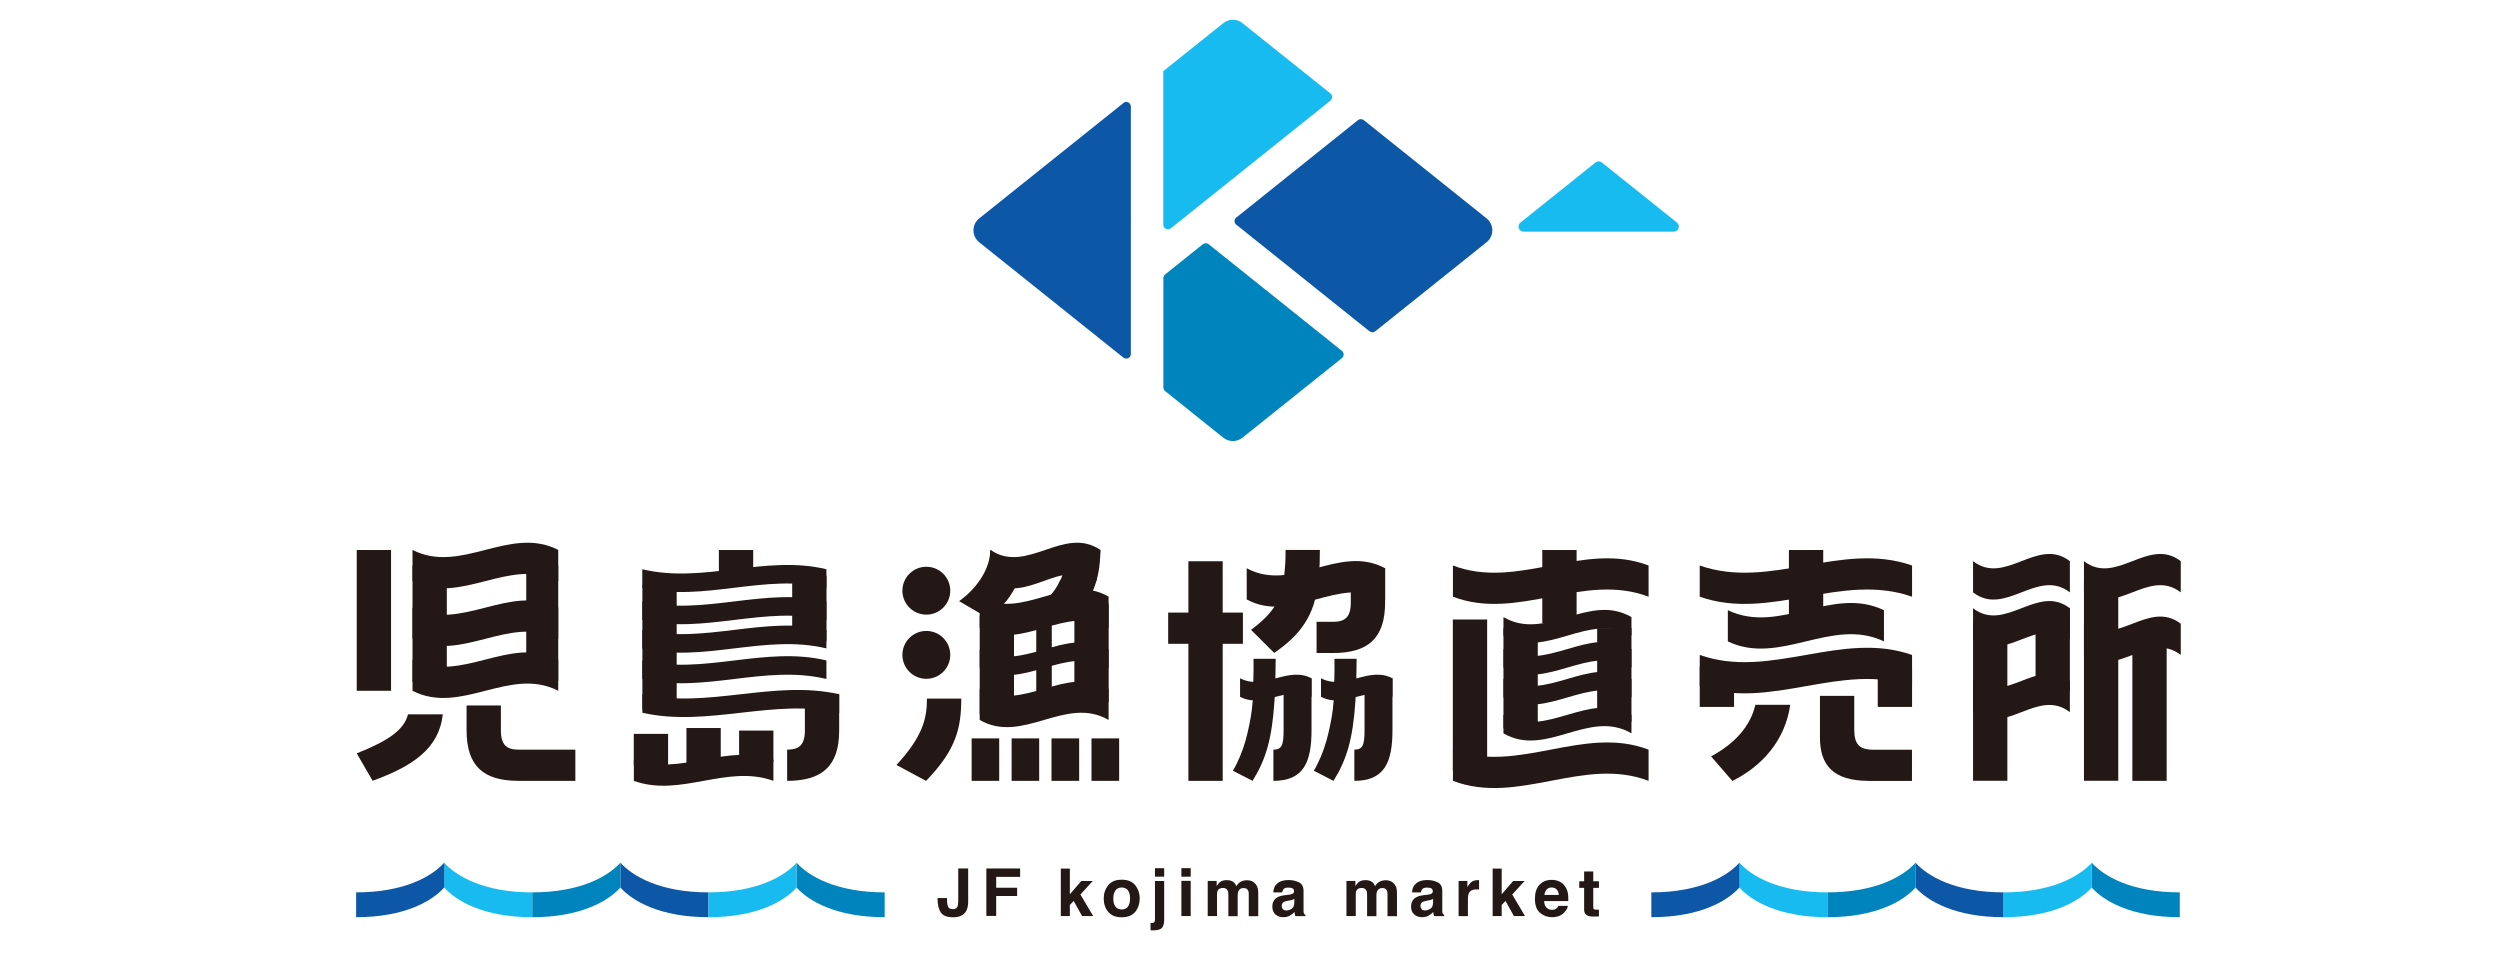 <?xml version="1.0" encoding="UTF-8"?>
<svg id="_レイヤー_2" data-name="レイヤー 2" xmlns="http://www.w3.org/2000/svg" viewBox="0 0 282 110">
  <defs>
    <style>
      .cls-1 {
        fill: #17bbef;
      }

      .cls-2 {
        fill: #0d57a7;
      }

      .cls-3 {
        fill: none;
      }

      .cls-4 {
        fill: #231815;
      }

      .cls-5 {
        fill: #0084be;
      }
    </style>
  </defs>
  <g id="_文字" data-name="文字">
    <g>
      <g>
        <g>
          <path class="cls-4" d="M108.09,101.72v-3.76h1.12v3.74c0,.46-.08,.82-.24,1.09-.27,.45-.75,.68-1.45,.68s-1.16-.18-1.4-.55c-.24-.37-.36-.86-.36-1.5v-.12h1.06v.12c0,.42,.06,.71,.14,.88s.26,.25,.52,.25,.44-.09,.52-.28c.05-.11,.08-.29,.08-.55Z"/>
          <path class="cls-4" d="M115.06,98.91h-2.69v1.23h2.36v.93h-2.36v2.25h-1.11v-5.36h3.81v.94Z"/>
          <path class="cls-4" d="M123.31,103.33h-1.25l-.95-1.7-.43,.45v1.25h-1.02v-5.35h1.02v2.89l1.29-1.49h1.29l-1.39,1.52,1.44,2.43Z"/>
          <path class="cls-4" d="M128.06,99.86c.33,.42,.5,.92,.5,1.49s-.17,1.08-.5,1.5c-.34,.41-.84,.62-1.53,.62s-1.19-.21-1.53-.62c-.34-.41-.5-.91-.5-1.5s.17-1.07,.5-1.49c.33-.42,.84-.63,1.53-.63s1.19,.21,1.53,.63Zm-1.53,.25c-.3,0-.54,.11-.7,.32-.16,.21-.25,.52-.25,.92s.08,.71,.25,.92c.16,.22,.4,.32,.7,.32s.54-.11,.7-.32c.16-.22,.24-.52,.24-.92s-.08-.71-.24-.92-.4-.32-.7-.32Z"/>
          <path class="cls-4" d="M130.28,99.38h1.04v4.38c0,.4-.08,.7-.24,.89-.16,.19-.47,.29-.93,.29-.03,0-.08,0-.14,0-.06,0-.14,0-.23,0v-.83c.06,0,.1,0,.12,0,.02,0,.05,0,.07,0,.1,0,.18-.03,.23-.08s.08-.15,.08-.29v-4.36Zm0-1.45h1.04v.96h-1.04v-.96Z"/>
          <path class="cls-4" d="M134.31,97.93v.96h-1.05v-.96h1.05Zm0,1.43v3.97h-1.05v-3.97h1.05Z"/>
          <path class="cls-4" d="M138.47,100.45c-.09-.19-.26-.29-.51-.29-.3,0-.5,.1-.6,.29-.06,.11-.08,.27-.08,.49v2.39h-1.05v-3.96h1.01v.58c.13-.21,.25-.35,.36-.44,.2-.16,.46-.23,.78-.23,.3,0,.55,.07,.74,.2,.15,.12,.26,.28,.34,.48,.14-.23,.3-.4,.51-.51,.21-.11,.45-.16,.71-.16,.17,0,.35,.03,.52,.1,.17,.07,.32,.19,.46,.36,.11,.14,.19,.31,.23,.51,.02,.13,.04,.33,.04,.59v2.5h-1.07v-2.53c0-.15-.02-.27-.07-.37-.09-.18-.26-.28-.51-.28-.29,0-.48,.12-.59,.36-.06,.13-.08,.28-.08,.46v2.36h-1.05v-2.36c0-.24-.02-.41-.07-.51Z"/>
          <path class="cls-4" d="M143.96,99.79c.27-.35,.75-.52,1.41-.52,.43,0,.82,.09,1.16,.26,.34,.17,.51,.5,.51,.98v1.82c0,.13,0,.28,0,.46,0,.14,.03,.23,.06,.28,.03,.05,.08,.09,.15,.12v.15h-1.13c-.03-.08-.05-.16-.07-.23-.01-.07-.02-.15-.03-.24-.14,.16-.31,.29-.5,.4-.22,.13-.48,.19-.76,.19-.36,0-.66-.1-.89-.31s-.35-.5-.35-.87c0-.49,.19-.84,.56-1.06,.21-.12,.51-.2,.91-.25l.35-.04c.19-.02,.33-.05,.41-.09,.15-.06,.22-.16,.22-.29,0-.16-.06-.28-.17-.34-.11-.06-.28-.09-.5-.09-.25,0-.42,.06-.52,.18-.07,.09-.12,.21-.15,.36h-1c.02-.35,.12-.63,.29-.86Zm.77,2.79c.1,.08,.22,.12,.36,.12,.22,0,.43-.07,.62-.2,.19-.13,.29-.37,.29-.72v-.39c-.07,.04-.13,.08-.2,.1-.07,.03-.16,.05-.28,.07l-.23,.04c-.22,.04-.38,.09-.47,.14-.16,.09-.24,.24-.24,.44,0,.18,.05,.3,.15,.38Z"/>
          <path class="cls-4" d="M154.12,100.45c-.09-.19-.26-.29-.51-.29-.3,0-.5,.1-.6,.29-.06,.11-.08,.27-.08,.49v2.39h-1.05v-3.96h1.01v.58c.13-.21,.25-.35,.36-.44,.2-.16,.46-.23,.78-.23,.3,0,.55,.07,.74,.2,.15,.12,.26,.28,.34,.48,.14-.23,.3-.4,.51-.51,.21-.11,.45-.16,.71-.16,.17,0,.35,.03,.52,.1,.17,.07,.32,.19,.46,.36,.11,.14,.19,.31,.23,.51,.02,.13,.04,.33,.04,.59v2.5h-1.07v-2.53c0-.15-.02-.27-.07-.37-.09-.18-.26-.28-.51-.28-.29,0-.48,.12-.59,.36-.06,.13-.08,.28-.08,.46v2.36h-1.05v-2.36c0-.24-.02-.41-.07-.51Z"/>
          <path class="cls-4" d="M159.61,99.79c.27-.35,.75-.52,1.41-.52,.43,0,.82,.09,1.16,.26,.34,.17,.51,.5,.51,.98v1.82c0,.13,0,.28,0,.46,0,.14,.03,.23,.06,.28,.03,.05,.08,.09,.15,.12v.15h-1.13c-.03-.08-.05-.16-.07-.23-.01-.07-.02-.15-.03-.24-.14,.16-.31,.29-.5,.4-.22,.13-.48,.19-.76,.19-.36,0-.66-.1-.89-.31s-.35-.5-.35-.87c0-.49,.19-.84,.56-1.06,.21-.12,.51-.2,.91-.25l.35-.04c.19-.02,.33-.05,.41-.09,.15-.06,.22-.16,.22-.29,0-.16-.06-.28-.17-.34-.11-.06-.28-.09-.5-.09-.25,0-.42,.06-.52,.18-.07,.09-.12,.21-.15,.36h-1c.02-.35,.12-.63,.29-.86Zm.77,2.79c.1,.08,.22,.12,.36,.12,.22,0,.43-.07,.62-.2,.19-.13,.29-.37,.29-.72v-.39c-.07,.04-.13,.08-.2,.1-.07,.03-.16,.05-.28,.07l-.23,.04c-.22,.04-.38,.09-.47,.14-.16,.09-.24,.24-.24,.44,0,.18,.05,.3,.15,.38Z"/>
          <path class="cls-4" d="M166.54,100.32c-.42,0-.7,.14-.84,.41-.08,.15-.12,.39-.12,.71v1.9h-1.05v-3.97h.99v.69c.16-.26,.3-.45,.42-.54,.19-.16,.45-.24,.76-.24,.02,0,.04,0,.05,0,.01,0,.04,0,.09,0v1.06c-.07,0-.12-.01-.18-.01-.05,0-.09,0-.12,0Z"/>
          <path class="cls-4" d="M172.02,103.33h-1.25l-.95-1.7-.43,.45v1.25h-1.02v-5.35h1.02v2.89l1.29-1.49h1.29l-1.39,1.52,1.44,2.43Z"/>
          <path class="cls-4" d="M176.86,102.16c-.03,.24-.15,.48-.37,.72-.34,.39-.82,.58-1.43,.58-.5,0-.95-.16-1.34-.49-.39-.33-.58-.85-.58-1.59,0-.69,.17-1.21,.52-1.58,.35-.37,.8-.55,1.36-.55,.33,0,.63,.06,.89,.19,.26,.12,.48,.32,.66,.59,.16,.24,.26,.51,.3,.82,.03,.18,.04,.44,.03,.79h-2.72c.01,.4,.14,.68,.38,.84,.14,.1,.32,.15,.52,.15,.21,0,.39-.06,.52-.18,.07-.07,.14-.16,.19-.27h1.06Zm-1.03-1.22c-.02-.27-.1-.48-.25-.62-.15-.14-.33-.21-.56-.21-.24,0-.43,.08-.56,.23s-.22,.35-.25,.61h1.61Z"/>
          <path class="cls-4" d="M180.36,102.59v.78l-.49,.02c-.49,.02-.83-.07-1-.25-.12-.12-.18-.3-.18-.55v-2.44h-.55v-.74h.55v-1.11h1.03v1.11h.64v.74h-.64v2.1c0,.16,.02,.26,.06,.3,.04,.04,.17,.06,.38,.06,.03,0,.06,0,.1,0,.04,0,.07,0,.1,0Z"/>
        </g>
        <g>
          <path class="cls-1" d="M188.78,26.13h-16.91c-.55,0-.79-.69-.36-1.03l8.46-6.77c.21-.17,.51-.17,.72,0l8.46,6.77c.43,.34,.18,1.03-.36,1.03Z"/>
          <g>
            <path class="cls-2" d="M126.72,11.62l-16.26,13.01c-.87,.69-.87,2.01,0,2.7l16.26,13.01c.34,.27,.84,.03,.84-.41V12.02c0-.44-.5-.68-.84-.41Z"/>
            <path class="cls-1" d="M132.07,25.75l18-14.4c.26-.21,.26-.6,0-.81l-9.92-7.93c-.63-.51-1.53-.51-2.16,0l-6.77,5.41V25.34c0,.44,.5,.68,.84,.41Z"/>
            <path class="cls-5" d="M135.69,27.54l-4.27,3.42c-.12,.1-.19,.25-.19,.41v12.33c0,.16,.07,.31,.19,.41l6.57,5.26c.63,.51,1.53,.51,2.16,0l11.22-8.98c.26-.21,.26-.6,0-.81l-15.03-12.03c-.19-.15-.46-.15-.65,0Z"/>
            <path class="cls-2" d="M139.45,25.34l15.03,12.03c.19,.15,.46,.15,.65,0l12.55-10.04c.87-.69,.87-2.01,0-2.7l-13.85-11.08c-.19-.15-.46-.15-.65,0l-13.73,10.99c-.26,.21-.26,.6,0,.81Z"/>
          </g>
        </g>
        <g>
          <g>
            <path class="cls-4" d="M245.99,66.82v-3.52c-3.64-2.81-7.28,2.81-10.92,0v3.52c3.64,2.81,7.28-2.81,10.92,0Z"/>
            <path class="cls-4" d="M245.99,73.88v-3.52c-3.64-2.81-7.28,2.81-10.92,0v3.52c3.64,2.81,7.28-2.81,10.92,0Z"/>
            <rect class="cls-4" x="235.07" y="65.58" width="3.87" height="22.49"/>
            <rect class="cls-4" x="240.53" y="71.61" width="3.87" height="16.47"/>
          </g>
          <g>
            <path class="cls-4" d="M233.48,66.82c0-1.17,0-2.34,0-3.52-3.64-2.81-7.28,2.81-10.92,0v3.52c3.64,2.81,7.28-2.81,10.92,0Z"/>
            <path class="cls-4" d="M233.48,72.13c0-1.17,0-2.34,0-3.52-3.64-2.81-7.28,2.81-10.92,0v3.52c3.64,2.81,7.28-2.81,10.92,0Z"/>
            <path class="cls-4" d="M233.48,80.33c0-1.17,0-2.34,0-3.52-3.64-2.81-7.28,2.81-10.92,0v3.52c3.64,2.81,7.28-2.81,10.92,0Z"/>
            <rect class="cls-4" x="222.56" y="70.07" width="3.87" height="18"/>
            <rect class="cls-4" x="229.61" y="68.61" width="3.87" height="9.36"/>
          </g>
        </g>
        <g>
          <path class="cls-4" d="M185.96,67.31v-3.52c-7.36-2.81-14.72,2.81-22.07,0v3.52c7.36,2.81,14.72-2.81,22.07,0Z"/>
          <path class="cls-4" d="M185.96,88.08v-3.52c-7.36-2.81-14.72,2.81-22.07,0v3.52c7.36,2.81,14.72-2.81,22.07,0Z"/>
          <path class="cls-4" d="M184.03,75.3c0-1.17,0-.91,0-2.09-4.81-2.81-9.63,2.81-14.44,0,0,1.17,0,.91,0,2.09,4.81,2.81,9.63-2.81,14.44,0Z"/>
          <path class="cls-4" d="M184.03,71.7c0-1.17,0-.91,0-2.09-4.81-2.81-9.63,2.81-14.44,0,0,1.17,0,.91,0,2.09,4.81,2.81,9.63-2.81,14.44,0Z"/>
          <path class="cls-4" d="M184.03,82.72c0-1.17,0-.91,0-2.09-4.81-2.81-9.63,2.81-14.44,0,0,1.17,0,.91,0,2.09,4.81,2.81,9.63-2.81,14.44,0Z"/>
          <path class="cls-4" d="M184.03,78.67c0-1.17,0-.91,0-2.09-4.81-2.81-9.63,2.81-14.44,0,0,1.17,0,.91,0,2.09,4.81,2.81,9.63-2.81,14.44,0Z"/>
          <rect class="cls-4" x="173.97" y="62.04" width="3.87" height="8.24"/>
          <rect class="cls-4" x="163.88" y="69.88" width="3.87" height="17.01"/>
          <rect class="cls-4" x="169.59" y="70.85" width="3.87" height="11.32"/>
          <rect class="cls-4" x="180.16" y="70.85" width="3.87" height="10.57"/>
        </g>
        <g>
          <rect class="cls-4" x="40.24" y="62.04" width="3.87" height="15.88"/>
          <g>
            <path class="cls-4" d="M62.97,65.55v-3.52c-5.48-2.81-10.96,2.81-16.44,0v3.52c5.48,2.81,10.96-2.81,16.44,0Z"/>
            <path class="cls-4" d="M62.97,72.06v-3.52c-5.48-2.81-10.96,2.81-16.44,0v3.52c5.48,2.81,10.96-2.81,16.44,0Z"/>
            <path class="cls-4" d="M62.97,77.92v-3.52c-5.48-2.81-10.96,2.81-16.44,0v3.52c5.48,2.81,10.96-2.81,16.44,0Z"/>
            <rect class="cls-4" x="46.53" y="63.79" width="3.87" height="13.13"/>
            <rect class="cls-4" x="59.36" y="63.79" width="3.61" height="13.02"/>
          </g>
          <path class="cls-4" d="M58.5,84.56h6.4v3.52h-6.4c-3.94,0-5.87-1.63-5.87-5.7v-2.8h3.87v2.8c0,1.69,.68,2.18,2.01,2.18Z"/>
          <path class="cls-4" d="M46.02,80.59c-.44,1.71-2.13,2.94-5.78,4.39l1.79,3.09c4.46-1.62,7.48-3.58,7.92-7.49h-3.93Z"/>
        </g>
        <g>
          <path class="cls-4" d="M215.68,67.31v-3.52c-7.98-2.81-15.97,2.81-23.95,0,0,1.17,0,2.34,0,3.52,7.98,2.81,15.97-2.81,23.95,0Z"/>
          <rect class="cls-4" x="201.79" y="62.04" width="3.87" height="8.24"/>
          <path class="cls-4" d="M212.51,72.35c0-1.17,0-2.34,0-3.52-5.87-2.81-11.74,2.81-17.61,0,0,1.17,0,2.34,0,3.52,5.87,2.81,11.74-2.81,17.61,0Z"/>
          <path class="cls-4" d="M210.77,88.08c-3.97,0-5.48-1.76-5.48-4.88v-4.71h3.87v3.77c0,1.63,.5,2.31,2.18,2.31h4.33v3.52h-4.91Z"/>
          <path class="cls-4" d="M198.01,79.49c-.55,2.36-2.24,4.35-5,5.83l2.4,2.77c3.34-1.66,5.95-4.55,6.53-8.59h-3.94Z"/>
          <path class="cls-4" d="M215.68,77.4v-3.52c-7.98-2.81-15.97,2.81-23.95,0,0,1.17,0,2.34,0,3.52,7.98,2.81,15.97-2.81,23.95,0Z"/>
          <rect class="cls-4" x="191.73" y="75.17" width="3.87" height="4.57"/>
          <rect class="cls-4" x="211.81" y="75.17" width="3.87" height="4.57"/>
        </g>
        <g>
          <g>
            <rect class="cls-4" x="131.77" y="69.1" width="8.43" height="3.52"/>
            <rect class="cls-4" x="134.05" y="63.31" width="3.87" height="24.77"/>
          </g>
          <g>
            <path class="cls-4" d="M156.24,67.62c0-1.17,0-2.34,0-3.52-5.2-2.81-10.41,2.81-15.61,0v3.52c5.2,2.81,10.41-2.81,15.61,0Z"/>
            <path class="cls-4" d="M156.24,64.11v3.85c0,4.04-1.93,5.7-5.87,5.7h-1.86v-3.52h1.86c1.32,0,2-.49,2-2.18v-3.85h3.87Z"/>
            <path class="cls-4" d="M144.49,66.82c-.11,.38-.26,.75-.45,1.11-.66,1.29-1.78,2.25-2.92,3.12l2.61,2.6c.68-.47,1.34-.98,1.94-1.55,1.16-1.09,2.03-2.41,2.51-3.92,.62-1.96,.7-4.1,.7-6.15h-3.87s0,1.2-.02,1.34c-.11,1.57-.19,2.33-.52,3.44Z"/>
          </g>
          <g>
            <path class="cls-4" d="M157.07,76.51v5.87c0,3.65-.93,5.7-4.3,5.7v-3.52c.93,0,1.15-.49,1.15-2.18v-4.7l3.15-1.17Z"/>
            <path class="cls-4" d="M150.43,79.11c-.08,1.19-.3,2.36-.57,3.52-.28,1.23-.69,2.44-1.26,3.57-.03,.07-.38,.75-.4,.74,0,0,2.22,1.14,2.22,1.14,1.47-2.38,2.18-4.62,2.47-8.99,0,0,.07-1.06,.09-1.82s.03-1.45,.03-1.69,.02-.85,.02-1.27h-2.5s0,.54,0,1.27c0,.74-.03,.98-.04,1.83-.01,.87-.04,1.52-.05,1.7Z"/>
            <path class="cls-4" d="M157.07,78.6v-2.09c-2.69-1.41-5.37,1.41-8.06,0v2.09c2.68,1.41,5.37-1.41,8.06,0Z"/>
          </g>
          <g>
            <path class="cls-4" d="M147.94,76.51v5.87c0,3.65-.93,5.7-4.3,5.7v-3.52c.93,0,1.15-.49,1.15-2.18v-4.7l3.15-1.17Z"/>
            <path class="cls-4" d="M141.3,79.11c-.08,1.19-.3,2.36-.57,3.52-.28,1.23-.69,2.44-1.26,3.57-.03,.07-.38,.75-.4,.74,0,0,2.22,1.14,2.22,1.14,1.47-2.38,2.18-4.62,2.47-8.99,0,0,.07-1.06,.09-1.82s.03-1.45,.03-1.69,.02-.85,.02-1.27h-2.5s0,.54,0,1.27-.03,.98-.04,1.83-.04,1.52-.05,1.7Z"/>
            <path class="cls-4" d="M147.94,78.6v-2.09c-2.69-1.41-5.37,1.41-8.06,0v2.09c2.68,1.41,5.37-1.41,8.06,0Z"/>
          </g>
        </g>
        <g>
          <g>
            <path class="cls-4" d="M93.22,66.3v-2.09c-6.92-1.67-13.84,1.67-20.77,0v2.09c6.92,1.67,13.84-1.67,20.77,0Z"/>
            <path class="cls-4" d="M93.22,69.93v-2.09c-6.92-1.67-13.84,1.67-20.77,0v2.09c6.92,1.67,13.84-1.67,20.77,0Z"/>
            <path class="cls-4" d="M93.22,76.59v-2.09c-6.92-1.67-13.84,1.67-20.77,0v2.09c6.92,1.67,13.84-1.67,20.77,0Z"/>
            <path class="cls-4" d="M94.66,80.4v-2.09c-7.4-1.67-14.8,1.67-22.2,0v2.09c7.4,1.67,14.8-1.67,22.2,0Z"/>
            <path class="cls-4" d="M93.22,73.14v-2.09c-6.92-1.67-13.84,1.67-20.77,0v2.09c6.92,1.67,13.84-1.67,20.77,0Z"/>
            <rect class="cls-4" x="81.09" y="62.04" width="3.87" height="3.32"/>
            <rect class="cls-4" x="72.46" y="65.97" width="3.87" height="14.04"/>
            <rect class="cls-4" x="89.36" y="64.94" width="3.87" height="7.36"/>
            <path class="cls-4" d="M94.66,78.31v4.07c0,4.04-1.93,5.7-5.87,5.7v-3.52c1.32,0,2-.49,2-2.18v-3.24l3.87-.83Z"/>
          </g>
          <g>
            <path class="cls-4" d="M87.24,88.08c0-.8,0-1.6,0-2.39-5.25-1.91-10.5,1.91-15.74,0,0,.8,0,1.6,0,2.39,5.25,1.91,10.5-1.91,15.74,0Z"/>
            <rect class="cls-4" x="83.37" y="82.41" width="3.87" height="3.57"/>
            <rect class="cls-4" x="71.49" y="82.78" width="3.87" height="3.57"/>
            <rect class="cls-4" x="77.43" y="82.12" width="3.87" height="4.75"/>
          </g>
        </g>
        <g>
          <g>
            <rect class="cls-4" x="114.11" y="83.29" width="3.11" height="4.79"/>
            <rect class="cls-4" x="109.6" y="83.29" width="3.11" height="4.79"/>
            <rect class="cls-4" x="118.61" y="83.29" width="3.12" height="4.79"/>
            <rect class="cls-4" x="123.12" y="83.29" width="3.12" height="4.79"/>
          </g>
          <g>
            <path class="cls-4" d="M104.45,88.08l-3.33-1.79c2.97-3.22,3.44-5.24,3.44-7.49h3.87c0,3.26-.54,5.76-3.97,9.28Z"/>
            <circle class="cls-4" cx="104.49" cy="66.63" r="2.7"/>
            <circle class="cls-4" cx="104.49" cy="73.87" r="2.7"/>
          </g>
          <g>
            <path class="cls-4" d="M123.68,65.55c0-1.17,.44-2.34,.44-3.52-4.14-2.81-8.27,2.81-12.41,0v3.52c4.14,2.81,7.84-2.81,11.97,0Z"/>
            <path class="cls-4" d="M125.05,70.82v-3.52c-4.85-2.81-9.69,2.81-14.54,0,0,1.17,0,2.34,0,3.52,4.85,2.81,9.69-2.81,14.54,0Z"/>
            <path class="cls-4" d="M125.05,81.21v-3.52c-4.85-2.81-9.69,2.81-14.54,0,0,1.17,0,2.34,0,3.52,4.85,2.81,9.69-2.81,14.54,0Z"/>
            <path class="cls-4" d="M125.05,75.35v-2.09c-4.85-2.81-9.69,2.81-14.54,0,0,1.17,0,.91,0,2.09,4.85,2.81,9.69-2.81,14.54,0Z"/>
            <rect class="cls-4" x="110.51" y="69.46" width="3.87" height="11.13"/>
            <rect class="cls-4" x="121.19" y="68.09" width="3.87" height="11.13"/>
            <rect class="cls-4" x="116.89" y="68.09" width="1.75" height="11.13"/>
            <path class="cls-4" d="M124.12,62.04c0,1.85-.29,3.61-1.15,5.27h-4.62c.5-.55,.9-1.11,1.18-1.76,.6-.79,.45-2.7,.45-2.7l4.13-.82Z"/>
            <path class="cls-4" d="M115.38,64.4c-.25,.65-.67,1.65-1.5,2.91-.83,1.25-2.46,2.39-2.46,2.39l-3.23-1.89c2.29-1.66,3.51-3.88,3.51-5.77l3.68,2.36Z"/>
          </g>
        </g>
        <g>
          <g>
            <path class="cls-1" d="M60.04,103.46c-5.49,0-8.58-1.83-9.94-3.35v-2.8c1.35,1.51,4.45,3.35,9.94,3.35v2.8Z"/>
            <path class="cls-2" d="M40.17,103.46c5.49,0,8.58-1.83,9.94-3.35v-2.8c-1.35,1.51-4.45,3.35-9.94,3.35v2.8Z"/>
          </g>
          <g>
            <path class="cls-2" d="M79.92,103.46c-5.49,0-8.58-1.83-9.94-3.35v-2.8c1.35,1.51,4.45,3.35,9.94,3.35v2.8Z"/>
            <path class="cls-5" d="M60.04,103.46c5.49,0,8.58-1.83,9.94-3.35v-2.8c-1.35,1.51-4.45,3.35-9.94,3.35v2.8Z"/>
          </g>
          <g>
            <path class="cls-5" d="M99.79,103.46c-5.49,0-8.58-1.83-9.94-3.35v-2.8c1.35,1.51,4.45,3.35,9.94,3.35v2.8Z"/>
            <path class="cls-1" d="M79.92,103.46c5.49,0,8.58-1.83,9.94-3.35v-2.8c-1.35,1.51-4.45,3.35-9.94,3.35v2.8Z"/>
          </g>
        </g>
        <g>
          <g>
            <path class="cls-1" d="M206.14,103.46c-5.49,0-8.58-1.83-9.94-3.35v-2.8c1.35,1.51,4.45,3.35,9.94,3.35v2.8Z"/>
            <path class="cls-2" d="M186.27,103.46c5.49,0,8.58-1.83,9.94-3.35v-2.8c-1.35,1.51-4.45,3.35-9.94,3.35v2.8Z"/>
          </g>
          <g>
            <path class="cls-2" d="M226.01,103.46c-5.49,0-8.58-1.83-9.94-3.35v-2.8c1.35,1.51,4.45,3.35,9.94,3.35v2.8Z"/>
            <path class="cls-5" d="M206.14,103.46c5.49,0,8.58-1.83,9.94-3.35v-2.8c-1.35,1.51-4.45,3.35-9.94,3.35v2.8Z"/>
          </g>
          <g>
            <path class="cls-5" d="M245.88,103.46c-5.49,0-8.58-1.83-9.94-3.35v-2.8c1.35,1.51,4.45,3.35,9.94,3.35v2.8Z"/>
            <path class="cls-1" d="M226.01,103.46c5.49,0,8.58-1.83,9.94-3.35v-2.8c-1.35,1.51-4.45,3.35-9.94,3.35v2.8Z"/>
          </g>
        </g>
      </g>
      <rect class="cls-3" width="282" height="110"/>
    </g>
  </g>
</svg>